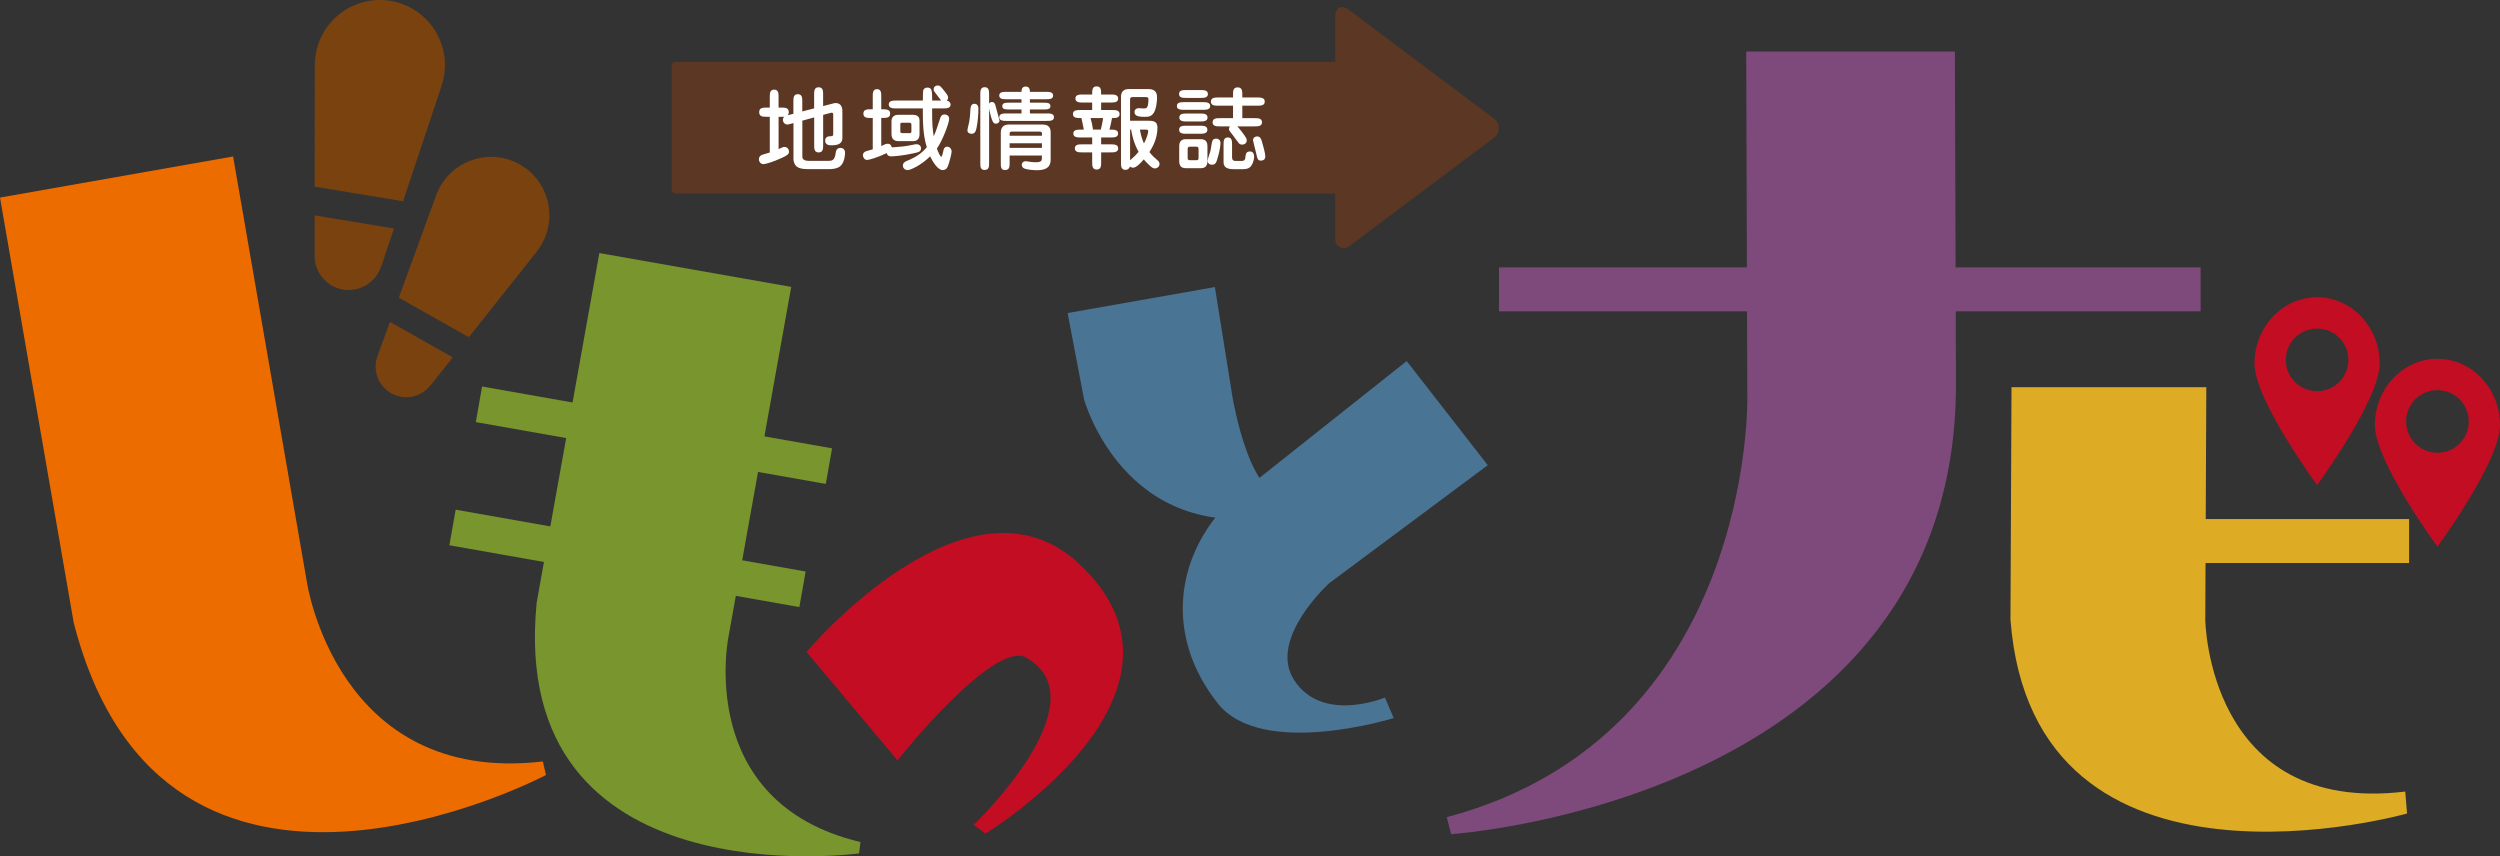 <?xml version="1.0" encoding="utf-8"?>
<!-- Generator: Adobe Illustrator 24.3.0, SVG Export Plug-In . SVG Version: 6.00 Build 0)  -->
<svg version="1.1" id="レイヤー_1" xmlns="http://www.w3.org/2000/svg" xmlns:xlink="http://www.w3.org/1999/xlink" x="0px"
	 y="0px" viewBox="0 0 800 274.01" style="enable-background:new 0 0 800 274.01;" xml:space="preserve">
<rect x="0" y="0" width="800" height="274.01" fill="#333333" stroke="none"/>
<style type="text/css">
	.st0{fill:#5C3723;}
	.st1{fill-rule:evenodd;clip-rule:evenodd;fill:#C30D23;}
	.st2{fill:#EC6C00;}
	.st3{fill:#7E4A7B;}
	.st4{fill:#DDAC24;}
	.st5{fill:#79420F;}
	.st6{fill:#78952E;}
	.st7{fill:#C30D23;}
	.st8{fill:#4A7494;}
	.st9{fill:#FFFFFF;}
</style>
<g>
	<path class="st0" d="M441.8,61.9H216.2c-0.7,0-1.26-0.57-1.26-1.26V21.05c0-0.7,0.57-1.26,1.26-1.26H441.8V61.9z"/>
	<path class="st0" d="M431.65,78.87l46.44-34.8c2.04-1.53,2.04-4.59,0-6.11l-46.44-34.8c-2.4-1.8-4.37-0.82-4.37,2.18v71.34
		C427.28,78.93,429.85,80.22,431.65,78.87z"/>
	<path class="st1" d="M741.47,95.12c-11.06,0-20.03,9.49-20.03,21.2c0,11.7,20.03,38.89,20.03,38.89s20.02-27.19,20.02-38.89
		C761.49,104.62,752.52,95.12,741.47,95.12L741.47,95.12z M731.46,115.16c0-5.54,4.47-10.02,10.02-10.02
		c5.53,0,10.01,4.48,10.01,10.02c0,5.54-4.48,10.02-10.01,10.02C735.93,125.18,731.46,120.7,731.46,115.16L731.46,115.16z"/>
	<path class="st1" d="M779.98,114.83c-11.06,0-20.03,9.49-20.03,21.2c0,11.7,20.03,38.89,20.03,38.89S800,147.73,800,136.03
		C800,124.32,791.03,114.83,779.98,114.83L779.98,114.83z M769.96,134.86c0-5.54,4.48-10.02,10.02-10.02
		c5.53,0,10.01,4.48,10.01,10.02c0,5.54-4.48,10.02-10.01,10.02C774.44,144.89,769.96,140.4,769.96,134.86L769.96,134.86z"/>
	<path class="st2" d="M23.58,199.22L0,63.22l74.59-13.15l23.58,136c0,0,9.5,65.27,75.54,57.6l1,4.34
		C174.71,248.01,52.54,312.52,23.58,199.22z"/>
	<path class="st3" d="M625.91,123.02L625.56,16.5h-66.77l0.35,110.66c0,0,2.19,108.21-96.18,134.34l1.4,5.43
		C464.36,266.93,625.91,256.21,625.91,123.02z"/>
	<path class="st4" d="M643.35,198.28l0.33-74.37h62.34l-0.33,74.37c0,0,0.68,62.65,63.99,55.02l0.58,7.02
		C770.27,260.32,650.64,294.25,643.35,198.28z"/>
	<g>
		<path class="st5" d="M100.69,59.72l28.29,4.69l12.3-36.84l-0.05-0.01c0.15-0.45,0.31-0.89,0.44-1.35
			c2.98-11.11-3.62-22.52-14.72-25.5c-11.11-2.98-22.52,3.62-25.5,14.72c-0.41,1.53-0.62,3.05-0.68,4.57L100.73,20L100.69,59.72z"/>
		<path class="st5" d="M100.68,68.92l-0.01,12.42l0.01,0c-0.25,5.04,3.02,9.74,8.09,11.1c5.65,1.51,11.41-1.7,13.2-7.2l0.05,0.01
			l4.05-12.13L100.68,68.92z"/>
	</g>
	<g>
		<path class="st5" d="M127.61,95.26l22.41,12.64l21.68-27.29l-0.04-0.02c0.27-0.33,0.54-0.65,0.78-1
			c5.92-8.45,3.86-20.1-4.59-26.02c-8.45-5.92-20.1-3.86-26.02,4.59c-0.81,1.16-1.46,2.39-1.98,3.64l-0.03-0.02L127.61,95.26z"/>
		<path class="st5" d="M124.78,103.02l-3.82,10.47l0.01,0.01c-1.76,4.17-0.44,9.14,3.41,11.84c4.3,3.01,10.14,2.07,13.34-2.02
			l0.04,0.02l7.14-8.98L124.78,103.02z"/>
	</g>
	<g>
		<path class="st6" d="M171.74,192.8l20.05-111.82l61.4,10.83l-20.05,111.82c0,0-11.03,53.16,42.21,65.82l-0.45,3.64
			C274.89,273.08,162.24,288.59,171.74,192.8z"/>
		
			<rect x="152.42" y="133.39" transform="matrix(0.985 0.174 -0.174 0.985 27.346 -34.225)" class="st6" width="113.7" height="11.56"/>
		
			<rect x="143.98" y="172.8" transform="matrix(0.985 0.174 -0.174 0.985 34.061 -32.16)" class="st6" width="113.7" height="11.56"/>
	</g>
	<path class="st7" d="M287.18,243.31l-29.09-34.72c0,0,51.72-61.42,87.26-28.15c44.1,41.28-30.02,86.32-30.02,86.32l-3.75-2.81
		c0,0,41.28-39.41,16.89-53.48C318.06,204.46,287.18,243.31,287.18,243.31z"/>
	<g>
		<path class="st8" d="M413.63,157.37c-13.05,7.06-19.24-30.35-19.24-30.35l-5.63-35.16l-47.12,8.31l5.25,27.61
			c0,0,12.79,46.65,62.34,37.05L413.63,157.37z"/>
		<path class="st8" d="M393.38,160.57l56.76-45.03l25.94,33.32l-50.73,37.76c0,0-19.7,17.83-11.26,30.96
			c9.03,14.05,29.09,5.63,29.09,5.63l2.81,6.57c0,0-42.22,13.14-56.3-4.69C372.35,203.12,376.35,177.61,393.38,160.57z"/>
	</g>
	<rect x="479.69" y="85.56" class="st3" width="224.5" height="14.07"/>
	<rect x="689.35" y="166.1" class="st4" width="81.56" height="14.07"/>
	<g>
		<path class="st9" d="M260.53,30.24c0-1.07,0-2.31,1.42-2.31c1.45,0,1.45,1.24,1.45,2.31v3.7l3.49-0.9
			c0.18-0.06,0.39-0.06,0.55-0.06c1.33,0,2.12,0.92,2.12,2.54v8.47c0,0.95-0.12,2.51-3.33,2.51c-0.79,0-2.18,0-2.18-1.53
			c0-0.14,0-1.36,1.49-1.36c0.48,0,1.09,0,1.09-0.58v-6.47c0-0.58-0.58-0.52-0.76-0.46l-2.46,0.66v9.71c0,1.04,0,2.31-1.45,2.31
			c-1.42,0-1.42-1.27-1.42-2.31v-8.9l-3.79,1.04V50.2c0,0.38,0.21,1.27,2,1.27h6.46c1.52,0,1.94-0.61,2.24-2.72
			c0.03-0.29,0.21-1.42,1.49-1.42c0.18,0,1.48,0.03,1.48,1.56c0,0.09,0,2.95-1.52,4.28c-1.09,0.95-3.21,0.95-3.39,0.95h-7.15
			c-1.79,0-2.61-0.35-3.03-0.58c-1.12-0.61-1.42-1.94-1.42-2.51V39.39l-0.55,0.14c-0.85,0.23-1.12,0.32-1.42,0.32
			c-0.76,0-1.42-0.69-1.42-1.53c0-0.49,0.27-0.81,0.42-0.95h-0.94h-0.85v10.34c1.36-0.64,1.52-0.69,1.85-0.69
			c0.97,0,1.48,0.81,1.48,1.47c0,0.84-0.51,1.21-2.33,2.05c-2.88,1.33-5.24,1.99-5.88,1.99c-0.79,0-1.42-0.72-1.42-1.59
			c0-0.52,0.27-1.13,1-1.39c0.36-0.14,2.12-0.64,2.48-0.75V37.37h-0.97c-1.21,0-2.42,0-2.42-1.47c0-1.47,1.21-1.47,2.42-1.47h0.97
			v-3.44c0-1.04,0-2.31,1.39-2.31c1.42,0,1.42,1.27,1.42,2.31v3.44h0.85c1.18,0,2.42,0,2.42,1.47c0,0.58-0.21,0.81-0.36,0.98
			l0.48-0.12l1.36-0.35v-3.96c0-1.04,0-2.31,1.42-2.31c1.42,0,1.42,1.27,1.42,2.31v3.21l3.79-0.98V30.24z"/>
		<path class="st9" d="M282.01,46.73c0.18-0.09,1.03-0.49,1.18-0.55c0.3-0.14,0.61-0.17,0.94-0.17c0.76,0,1.15,0.61,1.24,1.16
			c0.85-0.06,2.64-0.2,3.73-0.32c1.09-0.14,2.15-0.32,3.15-0.55c0.61-0.14,0.82-0.14,1.06-0.14c0.91,0,1.42,0.61,1.42,1.27
			c0,1.1-0.76,1.27-2.36,1.62c-3.58,0.81-6.7,0.98-7.03,0.98c-0.52,0-1.33,0-1.61-1.04c-2.82,1.39-5.7,2.2-6.24,2.2
			c-0.85,0-1.36-0.87-1.36-1.5c0-1.01,0.97-1.3,1.24-1.36c0.3-0.09,1.64-0.46,1.91-0.55V37.75h-0.58c-1.12,0-2.42,0-2.42-1.39
			c0-1.39,1.3-1.39,2.42-1.39h0.58v-4.13c0-1.01,0-2.31,1.36-2.31c1.36,0,1.36,1.3,1.36,2.31v4.13c1.64,0,2.85,0,2.85,1.39
			c0,1.39-1.21,1.39-2.85,1.39V46.73z M286.8,34.69c-1.03,0-2.4,0-2.4-1.27c0-1.24,1.39-1.24,2.4-1.24h8.52c0-0.61,0-2.89,0.12-3.29
			c0.15-0.52,0.7-0.87,1.33-0.87c1.52,0,1.52,1.13,1.52,4.16h2.88c-0.27-0.35-1.49-1.96-1.73-2.28c-0.64-0.81-0.67-0.9-0.67-1.3
			c0-0.9,0.7-1.24,1.3-1.24c0.73,0,0.88,0.2,2.36,2.05c0.42,0.52,0.97,1.24,0.97,1.76c0,0.64-0.33,0.92-0.45,1.04
			c0.91,0.12,1.24,0.81,1.24,1.24c0,1.24-1.39,1.24-2.39,1.24h-3.52c-0.03,5.06,0.12,6.47,0.52,8.93c0.55-1.16,1.39-3.73,2-5.6
			c0.21-0.64,0.42-1.39,1.49-1.39c0.97,0,1.45,0.72,1.45,1.33c0,1.44-2.18,7.11-3.94,9.59c0.39,1.1,1.15,2.63,1.36,2.63
			c0.33,0,0.61-1.47,0.7-1.85c0.09-0.52,0.3-1.39,1.27-1.39c0.73,0,1.39,0.64,1.39,1.62c0,0.49-0.76,3.78-1.36,4.97
			c-0.21,0.46-0.79,0.9-1.49,0.9c-1.64,0-3.27-2.83-4.03-4.39c-3.06,3-6.4,4.39-7.18,4.39c-0.97,0-1.55-0.75-1.55-1.42
			c0-0.98,0.79-1.33,1.52-1.62c2.94-1.21,4.61-2.48,6.15-4.28c-0.48-1.53-1.27-4.45-1.27-10.52v-1.91H286.8z M285.28,38.82
			c0-1.33,0.79-2.08,2.12-2.08h4.73c1.79,0,2.12,1.07,2.12,1.76v4.36c0,0.66-0.06,2.31-2.12,2.31h-4.55c-1.33,0-2.3-0.55-2.3-2.31
			V38.82z M291.65,39.89c0-0.29-0.15-0.61-0.58-0.61h-2.55c-0.42,0-0.42,0.35-0.42,0.61v2.17c0,0.43,0.24,0.55,0.73,0.55h2.27
			c0.55,0,0.55-0.35,0.55-0.69V39.89z"/>
		<path class="st9" d="M313.09,34.86c0,1.36-0.15,3.9-0.58,5.98c-0.24,1.19-0.55,1.97-1.64,1.97c-0.61,0-1.3-0.35-1.3-1.1
			c0-0.43,0.52-2.34,0.58-2.75c0.21-1.1,0.21-1.42,0.42-4.31c0.06-0.61,0.3-1.44,1.21-1.44C313.09,33.21,313.09,34.45,313.09,34.86z
			 M316.51,52.11c0,1.18,0,2.28-1.48,2.28c-1.33,0-1.33-1.1-1.33-2.28v-21.9c0-1.04,0-2.31,1.39-2.31c1.42,0,1.42,1.27,1.42,2.31
			v2.92c0.3-0.49,0.79-0.49,0.91-0.49c0.85,0,1.06,0.75,1.24,1.56c0.15,0.69,1.18,4.16,1.18,4.36c0,0.67-0.64,1.01-1.12,1.01
			c-0.73,0-1.24-0.14-2.21-4.74V52.11z M334.88,36.3c1.12,0,2.39,0,2.39,1.21c0,1.18-1.27,1.18-2.39,1.18h-12.76
			c-0.97,0-2.36,0-2.36-1.18c0-1.21,1.39-1.21,2.36-1.21h4.76v-1.27h-3.82c-1.27,0-2.33,0-2.33-1.07c0-1.1,1.06-1.1,2.33-1.1h3.82
			v-1.1h-4.73c-1.12,0-2.39,0-2.39-1.21c0-1.16,1.3-1.16,2.39-1.16h4.73c0-0.55,0.03-1.7,1.36-1.7c1.3,0,1.33,1.18,1.33,1.7h5.03
			c1.09,0,2.4,0,2.4,1.18c0,1.19-1.3,1.19-2.4,1.19h-5.03v1.1h4.21c1.27,0,2.36,0,2.36,1.1c0,1.07-1.09,1.07-2.36,1.07h-4.21v1.27
			H334.88z M333.42,49.77h-10.34v2.34c0,1.16,0,2.31-1.49,2.31c-1.33,0-1.33-1.1-1.33-2.31v-9.68c0-1.3,0.55-2.57,2.52-2.57h10.97
			c2.46,0,2.46,1.96,2.46,2.48v8.49c0,1.27,0,3.64-4.4,3.64c-0.79,0-3.03-0.12-4.09-0.58c-0.45-0.2-0.76-0.66-0.76-1.16
			c0-0.52,0.39-1.13,1.24-1.13c0.15,0,0.3,0,0.79,0.09c0.79,0.12,1.52,0.23,2.33,0.23c2.09,0,2.09-0.52,2.09-1.65V49.77z
			 M323.09,43.44h10.34v-0.75c0-0.38-0.27-0.58-0.7-0.58h-8.88c-0.61,0-0.76,0.23-0.76,0.61V43.44z M333.42,45.84h-10.34v1.47h10.34
			V45.84z"/>
		<path class="st9" d="M352.37,46.19h3.03c1.06,0,2.42,0,2.42,1.3c0,1.27-1.36,1.27-2.42,1.27h-3.03v3.18c0,1.04,0,2.31-1.42,2.31
			c-1.45,0-1.45-1.27-1.45-2.31v-3.18h-3.15c-1.06,0-2.4,0-2.4-1.3c0-1.27,1.36-1.27,2.4-1.27h3.15v-2.2h-3.64
			c-1.03,0-2.4,0-2.4-1.27c0-1.24,1.39-1.24,2.4-1.24h0.97c-0.52-2.63-0.58-2.92-0.76-3.7c-1.49,0-2.73,0-2.73-1.3
			c0-1.27,1.33-1.27,2.39-1.27h3.76v-2.4h-2.94c-1.06,0-2.42,0-2.42-1.3c0-1.27,1.36-1.27,2.42-1.27h2.94c0-1.42,0-2.6,1.45-2.6
			c1.42,0,1.42,1.18,1.42,2.6h3.03c1.06,0,2.42,0,2.42,1.3c0,1.27-1.36,1.27-2.42,1.27h-3.03v2.4h3.49c1.06,0,2.42,0,2.42,1.3
			c0,1.27-1.39,1.27-2.09,1.27h-0.33c-0.18,0.9-0.52,2.66-0.82,3.7c1.52,0,2.76,0,2.76,1.27c0,1.24-1.36,1.24-2.39,1.24h-3.03V46.19
			z M348.98,37.78c0.39,1.45,0.52,1.97,0.79,3.7h2.49c0.06-0.26,0.58-2.4,0.73-3.7H348.98z M358.71,31.07
			c0-1.65,0.79-2.57,2.48-2.57h6.34c2.61,0,2.73,1.76,2.73,2.83c0,0.92-0.27,3.93-1.27,5.08c-0.79,0.9-1.42,0.98-2.79,0.98
			c-2.24,0-3.15-0.43-3.15-1.53c0-0.81,0.58-1.24,1.33-1.24c0.27,0,1.49,0.09,1.73,0.09c0.64,0,1.39,0,1.39-2.95
			c0-0.49-0.06-0.69-0.91-0.69h-4.06c-0.36,0-0.91,0-0.91,0.75v6.82h6.09c2.21,0,2.67,0.84,2.67,2.28c0,3.7-1.85,6.62-2.58,7.74
			c1.06,1.33,1.88,2.02,2.64,2.66c0.24,0.23,0.61,0.55,0.61,1.16c0,0.87-0.76,1.42-1.55,1.42c-0.58,0-1.24-0.58-1.7-1.01
			c-0.73-0.67-1.39-1.39-1.79-1.88c-0.97,1.13-2.42,2.66-3.42,2.66c-0.36,0-0.7-0.12-1.03-0.38c-0.15,0.72-0.82,1.07-1.39,1.07
			c-1.45,0-1.45-1.27-1.45-2.31V31.07z M361.62,51.3c1.76-1.59,1.91-1.73,2.73-2.72c-1.61-2.8-2.24-6.01-2.39-7.11h-0.33V51.3z
			 M364.77,41.47c0.27,1.56,0.64,2.98,1.3,4.45c1.03-1.94,1.36-3.58,1.36-3.9c0-0.23,0-0.55-0.79-0.55H364.77z"/>
		<path class="st9" d="M384.87,32.69c1,0,2.39,0,2.39,1.24c0,1.21-1.39,1.21-2.39,1.21h-5.88c-1,0-2.4,0-2.4-1.21
			c0-1.24,1.39-1.24,2.4-1.24H384.87z M384.14,28.82c1.03,0,2.39,0,2.39,1.27c0,1.24-1.36,1.24-2.39,1.24h-4.36
			c-1.33,0-2.48,0-2.48-1.27c0-1.24,1.18-1.24,2.48-1.24H384.14z M383.96,40.23c1.03,0,2.4,0,2.4,1.27c0,1.3-1.36,1.3-2.4,1.3h-4.24
			c-1.06,0-2.4,0-2.4-1.3c0-1.27,1.3-1.27,2.4-1.27H383.96z M384.14,44.54c0.61,0,2.24,0,2.24,2.17v4.94c0,2.17-1.64,2.17-2.24,2.17
			h-4.55c-0.64,0-2.24,0-2.24-2.17v-4.94c0-2.17,1.64-2.17,2.24-2.17H384.14z M384.02,36.33c1.03,0,2.39,0,2.39,1.27
			s-1.36,1.27-2.39,1.27h-4.24c-1.03,0-2.39,0-2.39-1.27s1.33-1.27,2.39-1.27H384.02z M380.78,46.94c-0.55,0-0.73,0.2-0.73,0.78
			v2.77c0,0.61,0.21,0.78,0.73,0.78h2.03c0.55,0,0.73-0.17,0.73-0.78v-2.77c0-0.58-0.21-0.78-0.73-0.78H380.78z M386.44,51.5
			c0-0.66,0.79-2.66,0.91-3.24c0.15-0.67,0.42-2.8,0.64-3.24c0.15-0.32,0.48-0.66,1.18-0.66c0.51,0,1.39,0.29,1.39,1.42
			c0,1.24-0.55,3.67-1.12,5.43c-0.21,0.67-0.48,1.5-1.58,1.5C386.84,52.71,386.44,52.05,386.44,51.5z M394.57,37.81v-3.99h-4.7
			c-1.06,0-2.39,0-2.39-1.3c0-1.3,1.33-1.33,2.39-1.33h4.7v-0.92c0-1.07,0-2.31,1.49-2.31c1.45,0,1.48,1.24,1.48,2.31v0.92h4.79
			c1.09,0,2.39,0.03,2.39,1.33c0,1.3-1.33,1.3-2.39,1.3h-4.79v3.99h3.88c1.09,0,2.42,0,2.42,1.33c0,1.3-1.33,1.3-2.42,1.3h-5.49
			c0.7,0.69,1.67,2.02,1.97,2.43c0.85,1.16,1.06,1.5,1.06,2.05c0,0.87-0.7,1.36-1.45,1.36c-0.18,0-0.67,0-1.06-0.43
			c-0.33-0.35-1.7-2.28-2.03-2.72c-1.03-1.27-1.15-1.41-1.15-1.82c0-0.46,0.15-0.66,0.3-0.87h-3.15c-1.06,0-2.39,0-2.39-1.3
			c0-1.33,1.33-1.33,2.39-1.33H394.57z M394.26,50.17c0,1.27,0.51,1.33,1.3,1.33h1.61c0.58,0,1.27,0,1.36-1.21
			c0.09-0.9,0.15-1.82,1.49-1.82c0.76,0,1.3,0.52,1.3,1.68c0,1.33-0.64,2.77-1.36,3.38c-0.45,0.38-1.12,0.61-2.33,0.61h-2.76
			c-1.94,0-3.33-0.43-3.33-2.22v-5.66c0-1.01,0-2.28,1.36-2.28s1.36,1.27,1.36,2.28V50.17z M403.57,51.39
			c-1.09,0-1.18-0.43-1.61-2.4c-0.15-0.66-1-3.93-1-4.13c0-0.9,0.82-1.21,1.3-1.21c1.09,0,1.36,0.95,1.61,1.85
			c0.3,1.04,1.03,3.58,1.03,4.54C404.9,51.27,403.9,51.39,403.57,51.39z"/>
	</g>
</g>
</svg>
